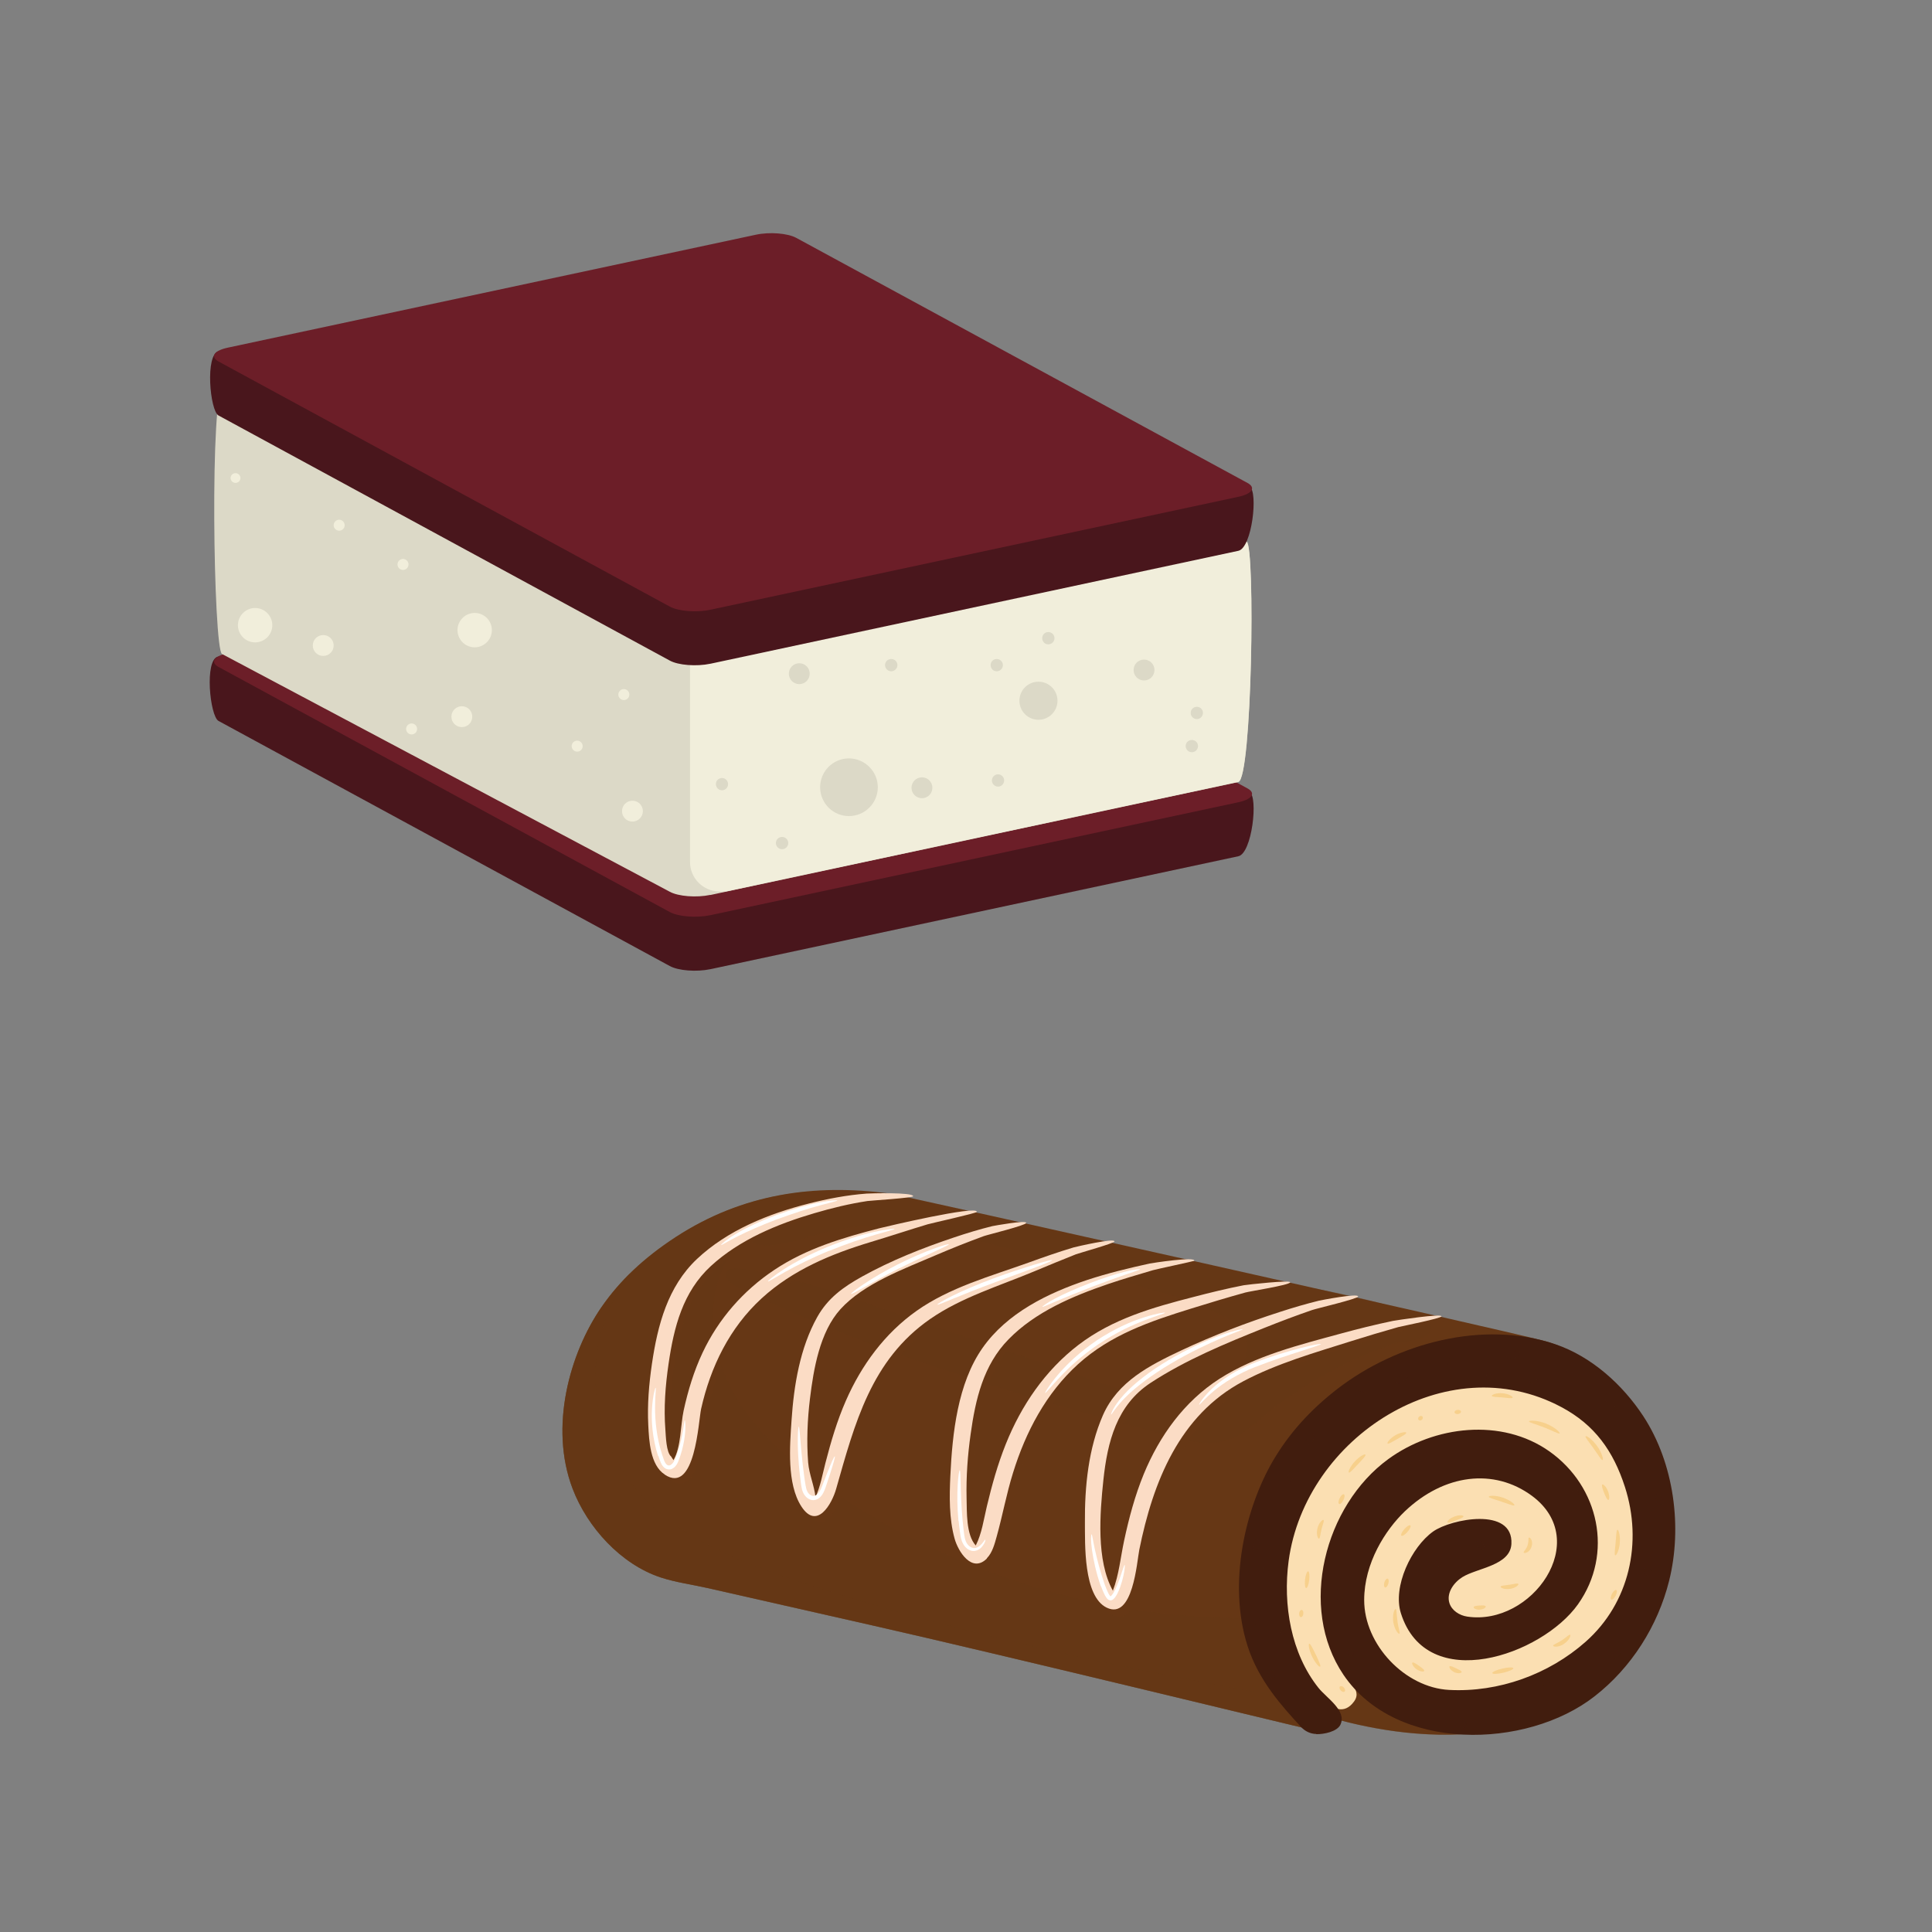 <?xml version="1.0" encoding="UTF-8"?>
<svg xmlns="http://www.w3.org/2000/svg" viewBox="0 0 200 200">
  <rect x="0" y="0" width="200" height="200" fill="#808080" stroke="none"/>
  <defs>
    <style>
      .cls-1, .cls-2 {
        mix-blend-mode: multiply;
      }

      .cls-1, .cls-2, .cls-3 {
        opacity: .4;
      }

      .cls-4 {
        isolation: isolate;
      }

      .cls-5, .cls-2, .cls-3 {
        fill: #663715;
      }

      .cls-5, .cls-2, .cls-3, .cls-6, .cls-7, .cls-8, .cls-9, .cls-10, .cls-11, .cls-12, .cls-13, .cls-14 {
        stroke-width: 0px;
      }

      .cls-3 {
        mix-blend-mode: screen;
      }

      .cls-6 {
        fill: #49161c;
      }

      .cls-7 {
        fill: #6c1e28;
      }

      .cls-8 {
        fill: #dcd9c7;
      }

      .cls-9 {
        fill: #fbdfb2;
      }

      .cls-10 {
        fill: #fff;
      }

      .cls-11 {
        fill: #fbdcc5;
      }

      .cls-12 {
        fill: #411d0e;
      }

      .cls-13 {
        fill: #f1b953;
      }

      .cls-14 {
        fill: #f1eedb;
      }
    </style>
  </defs>
  <g class="cls-4">
    <g id="altro">
      <g>
        <path class="cls-6" d="M73.53,100.33c-1.43.3-3.31.16-4.2-.33l-46.71-25.37c-.89-.49-1.48-6.35-.05-6.66l55.67-6.46c1.43-.31,3.31-.16,4.2.33l46.92,20.16c.9.49.26,6.34-1.17,6.64l-54.65,11.69Z"/>
        <path class="cls-7" d="M73.53,94.74c-1.43.3-3.31.16-4.2-.33l-46.71-25.37c-.89-.49-.46-1.13.96-1.43l54.66-11.69c1.43-.3,3.31-.15,4.2.33l46.71,25.37c.89.49.46,1.13-.96,1.43l-54.65,11.69Z"/>
        <path class="cls-8" d="M73.53,92.64c-1.43.3-3.31.16-4.2-.33l-46.35-24.61c-.89-.49-1.29-27.43.14-27.73l55.12,13.85c1.43-.3,3.31-.16,4.2.33l46.62,1.94c.9.49.56,24.57-.87,24.87l-54.65,11.69Z"/>
        <path class="cls-14" d="M82.43,54.14c-.89-.49-2.77-.63-4.2-.33l-6.8-1.76v37.18c0,1.68,1.36,3.05,3.05,3.05h.69l53.01-11.34c1.43-.3,1.77-24.38.87-24.87l-46.62-1.94Z"/>
        <path class="cls-6" d="M73.53,68.71c-1.43.3-3.31.16-4.2-.33l-46.71-25.37c-.89-.49-1.41-6.35.02-6.65l55.6-6.47c1.43-.31,3.31-.16,4.2.33l46.92,20.16c.9.49.26,6.34-1.17,6.64l-54.65,11.69Z"/>
        <path class="cls-7" d="M73.53,63.12c-1.43.31-3.31.16-4.2-.33l-46.71-25.37c-.89-.49-.46-1.13.96-1.43l54.66-11.69c1.43-.31,3.31-.16,4.2.33l46.71,25.37c.89.49.46,1.13-.96,1.43l-54.65,11.69Z"/>
        <path class="cls-8" d="M90.87,81.49c0,1.65-1.34,2.99-2.99,2.99s-2.98-1.34-2.98-2.99,1.34-2.98,2.98-2.98,2.99,1.34,2.99,2.98Z"/>
        <path class="cls-8" d="M109.47,72.54c0,1.09-.88,1.97-1.97,1.97s-1.97-.88-1.97-1.97.88-1.97,1.97-1.97,1.97.88,1.97,1.97Z"/>
        <path class="cls-8" d="M96.52,81.55c0,.6-.48,1.08-1.08,1.08s-1.08-.48-1.08-1.08.48-1.08,1.08-1.08,1.08.48,1.08,1.08Z"/>
        <path class="cls-8" d="M83.82,69.74c0,.6-.48,1.08-1.08,1.08s-1.08-.48-1.08-1.08.48-1.08,1.08-1.08,1.08.48,1.08,1.08Z"/>
        <path class="cls-8" d="M119.51,69.36c0,.6-.48,1.08-1.08,1.08s-1.08-.48-1.08-1.08.48-1.08,1.08-1.08,1.08.48,1.08,1.08Z"/>
        <path class="cls-14" d="M50.92,65.23c0,.98-.8,1.78-1.78,1.78s-1.78-.8-1.78-1.78.8-1.78,1.78-1.78,1.78.8,1.78,1.78Z"/>
        <path class="cls-14" d="M28.19,64.72c0,.98-.8,1.78-1.78,1.78s-1.78-.8-1.78-1.78.8-1.78,1.78-1.78,1.78.8,1.78,1.78Z"/>
        <path class="cls-14" d="M60.32,77.24c0,.32-.26.57-.57.57s-.57-.25-.57-.57.26-.57.57-.57.57.26.57.57Z"/>
        <path class="cls-14" d="M43.18,75.46c0,.32-.26.57-.57.57s-.57-.26-.57-.57.26-.57.57-.57.57.26.57.57Z"/>
        <path class="cls-14" d="M42.29,58.43c0,.32-.26.57-.57.57s-.57-.25-.57-.57.26-.57.57-.57.57.26.57.57Z"/>
        <path class="cls-14" d="M34.54,66.82c0,.6-.48,1.08-1.08,1.08s-1.08-.48-1.08-1.08.48-1.08,1.08-1.08,1.08.48,1.08,1.08Z"/>
        <path class="cls-14" d="M24.89,49.48c0,.28-.23.51-.51.51s-.51-.23-.51-.51.23-.5.51-.5.51.23.51.5Z"/>
        <path class="cls-14" d="M65.15,71.9c0,.32-.26.57-.57.57s-.57-.26-.57-.57.26-.57.57-.57.57.26.57.57Z"/>
        <path class="cls-14" d="M35.68,54.37c0,.32-.26.57-.57.57s-.57-.26-.57-.57.26-.57.57-.57.57.26.57.57Z"/>
        <path class="cls-14" d="M66.55,83.97c0,.59-.48,1.08-1.08,1.08s-1.08-.48-1.08-1.08.48-1.08,1.08-1.08,1.08.48,1.08,1.08Z"/>
        <path class="cls-14" d="M48.89,74.19c0,.6-.48,1.08-1.08,1.08s-1.08-.48-1.08-1.08.48-1.08,1.08-1.08,1.08.48,1.08,1.08Z"/>
        <path class="cls-8" d="M103.82,68.85c0,.35-.28.64-.64.64s-.63-.28-.63-.64.28-.63.63-.63.64.28.64.63Z"/>
        <path class="cls-8" d="M109.16,66.06c0,.35-.28.64-.64.64s-.63-.28-.63-.64.28-.63.63-.63.64.28.64.63Z"/>
        <path class="cls-8" d="M103.95,80.79c0,.35-.28.64-.63.64s-.64-.28-.64-.64.29-.63.64-.63.63.28.63.63Z"/>
        <path class="cls-8" d="M124.53,73.8c0,.35-.28.64-.63.64s-.64-.28-.64-.64.28-.63.64-.63.63.28.63.63Z"/>
        <path class="cls-8" d="M124.02,77.23c0,.35-.29.64-.64.64s-.64-.28-.64-.64.29-.63.64-.63.64.28.64.63Z"/>
        <path class="cls-8" d="M92.9,68.85c0,.35-.29.64-.64.64s-.64-.28-.64-.64.28-.63.64-.63.64.28.64.63Z"/>
        <path class="cls-8" d="M81.6,87.27c0,.35-.28.64-.64.64s-.64-.29-.64-.64.29-.63.64-.63.64.28.64.63Z"/>
        <path class="cls-8" d="M75.37,81.17c0,.35-.28.64-.63.64s-.63-.28-.63-.64.28-.63.63-.63.63.28.63.63Z"/>
      </g>
      <g>
        <path class="cls-5" d="M59.28,154.11c1.53,4.01,5,7.82,9.11,9.18,1.54.51,3.24.74,4.82,1.09,5.69,1.29,11.38,2.58,17.07,3.87,13.29,3.01,43.26,10.31,45.49,10.81.32.07-1.25-2.19-1.02-2.25,0,0,16.41,6.65,28.25-.68,8.64-5.35,8.91-23.26,7.09-27.43-2.55-5.84-6.54-8.9-10.15-9.87-4.7-1.25-67.01-15.17-67.91-15.29h-.02c-7.64-.99-15.09-.03-22.08,4.53-3.27,2.13-5.79,4.51-7.69,7.28-3.24,4.71-5.41,12.34-2.96,18.76Z"/>
        <path class="cls-3" d="M90.25,135.1l25.53,8.66c3.33,1.27,7.33,2.18,10.56.13.98-.62,1.84-1.48,2.32-2.53.48-1.06.55-2.32.05-3.37-.65-1.36-2.13-1.72-3.36-2.35-1.62-.83-3.44-1.36-5.18-1.86-5.39-1.52-10.64-3.34-16.08-4.62-4.5-1.06-9.06-2.33-13.73-2.27-2.14.03-4.24.4-6.27,1.08-1,.33-5.76,1.74-6.52.34-.18-.33-.09-.74.11-1.05.21-.31.52-.53.83-.73,2.37-1.56,7.71-2.78,10.6-2.94,2.86-.16,6,.62,8.69,1.54,2.38.82,4.95,1.13,7.43,1.62,5.26,1.04,10.51,2.16,15.74,3.35,4.87,1.11,9.69,2.33,14.59,3.19,1.62.28,13.03,2.44,12.64,4.22-.3,1.37-2.78,1.25-3.78,1.57-4.19,1.35-8.1,3.51-11.7,6.01-1.64,1.14-3.26,2.94-5.05,3.78-1.82.86-3.89.49-5.74,0-14.73-3.86-29.64-8.23-43.48-14.59-1.18-.54-3.8-1.53-3.2-2.68.6-1.15,10.18,1.64,15.02,3.49Z"/>
        <path class="cls-2" d="M69.93,128.08c4.43-2.88,9.04-4.33,13.76-4.74-.3.13-.6.26-.9.4-3.54,1.68-6.74,4.41-8.16,8.06-1.64,4.21-.67,9.12,1.67,12.99,2.34,3.87,5.91,6.84,9.64,9.4,16.36,11.24,37.22,15.72,56.75,12.17.62,3.31,7.03,9.22,8.4,13.19-8.65.39-16.34-2.73-16.34-2.73-.23.07,1.34,2.33,1.02,2.25-2.23-.5-32.2-7.8-45.49-10.81-5.69-1.29-11.38-2.58-17.07-3.87-1.58-.36-3.28-.59-4.82-1.09-4.11-1.36-7.58-5.17-9.11-9.18-2.45-6.42-.28-14.05,2.96-18.76,1.9-2.76,4.42-5.14,7.69-7.28Z"/>
        <path class="cls-2" d="M62.24,135.35c.87-1.26,1.87-2.45,3.01-3.56-1.64,2.21-2.8,4.77-3.31,7.49-.9,4.88.32,10.12,3.29,14.09,4.04,5.4,10.7,8.08,17.11,10.21,14.79,4.92,30.05,8.29,45.37,11.14,3.75.7,7.57,1.39,10.9,3.24.1.05.19.11.29.17-2.56-.67-4.15-1.31-4.16-1.31-.23.07,1.34,2.33,1.02,2.25-2.23-.5-32.2-7.8-45.49-10.81-5.69-1.29-11.38-2.58-17.07-3.87-1.58-.36-3.28-.59-4.82-1.09-4.11-1.36-7.58-5.17-9.11-9.18-2.45-6.42-.28-14.05,2.96-18.76Z"/>
        <g class="cls-1">
          <path class="cls-5" d="M67.69,148.07c.07,1.6.19,4.18,1.7,5.17,3.17,2.15,3.49-5.65,3.77-6.91.98-4.42,2.95-8.52,6.28-11.61,3.21-2.98,7.19-4.66,11.3-5.92,1.97-.6,3.92-1.26,5.88-1.86.35-.11,4.04-.94,4.91-1.23l-.84-.19c-2.45.23-8.51,1.69-9.07,1.83-3.82,1-7.53,2.12-10.86,4.36-3.22,2.17-5.8,5.16-7.45,8.72-.9,1.94-1.51,3.99-1.96,6.08-.33,1.54-.26,3.84-1.06,5.21,0,0-.25-.38-.23-.37-.53-.43-.56-2.18-.61-2.82-.18-2.31,0-4.65.33-6.94.55-3.85,1.47-7.55,4.39-10.27,2.97-2.77,6.89-4.41,10.71-5.56,1.8-.54,3.64-1,5.5-1.28.26-.04,3.06-.22,4.22-.38-.91-.17-1.82-.32-2.72-.43h-.02c-.79,0-1.45.03-1.57.03-2.02.15-4.02.54-5.98,1.05-4.16,1.07-8.42,2.8-11.58,5.83-3.03,2.9-4.07,6.94-4.66,11-.31,2.14-.49,4.31-.39,6.47Z"/>
          <path class="cls-5" d="M99.38,159.96c.36,1.33,1.78,3.67,3.35,2.08.59-.61.81-1.51,1.03-2.31.61-2.22,1.02-4.49,1.69-6.69,1.31-4.29,3.41-8.36,6.73-11.41,3.37-3.1,7.46-4.5,11.72-5.85,1.86-.59,3.72-1.16,5.6-1.69.49-.14,4.34-.75,4.63-1.05l-.45-.1c-1.15,0-4.05.33-4.35.39-1.74.35-3.46.78-5.18,1.22-4.25,1.11-8.4,2.3-11.94,5.06-3.44,2.68-5.9,6.35-7.5,10.41-.84,2.12-1.44,4.32-1.96,6.54-.32,1.36-.52,2.86-1.15,4.12-1.01-1.13-.91-3.58-.95-4.99-.05-2.24.11-4.5.42-6.72.5-3.65,1.31-7.25,3.93-9.96,2.77-2.87,6.6-4.52,10.28-5.8,1.54-.53,3.1-.99,4.66-1.46.26-.08,3.55-.8,4.18-.96l-.83-.18c-1.31.05-3.53.4-3.69.44-2.18.49-4.35,1.01-6.46,1.73-4.08,1.38-8.31,3.48-10.84,7.15-2.58,3.74-3.13,8.98-3.33,13.42-.1,2.18-.14,4.5.44,6.62Z"/>
          <path class="cls-5" d="M83.54,156.59c1.6,2.51,3.15-.25,3.6-1.85,1.92-6.85,3.62-13.53,9.73-17.83,3.24-2.28,7.2-3.49,10.81-5.02,1.43-.6,2.86-1.21,4.3-1.78.27-.1,2.9-.86,3.73-1.2l-.77-.17c-1.19.17-3.04.61-3.2.66-1.58.47-3.14,1.03-4.69,1.6-3.93,1.43-8.15,2.61-11.59,5.08-3.28,2.36-5.7,5.7-7.3,9.42-.92,2.12-1.56,4.35-2.13,6.59-.3,1.18-.52,2.46-1.02,3.55-.11-1.17-.66-2.4-.76-3.65-.17-2.24-.08-4.5.19-6.72.37-3.09,1.01-6.98,3.15-9.38,2.43-2.72,6.65-4.27,9.89-5.69,1.63-.72,3.29-1.38,4.96-2.01.41-.15,3.67-.96,4.28-1.3l-.71-.16c-1,.09-2.58.38-2.7.41-1.34.33-2.65.75-3.96,1.19-3.26,1.11-6.51,2.41-9.52,4.12-1.96,1.11-3.54,2.27-4.64,4.26-1.79,3.25-2.42,7.19-2.67,10.86-.18,2.69-.5,6.66,1.02,9.04Z"/>
          <path class="cls-5" d="M112.89,158.27c.02,2.16-.18,7.74,2.25,8.93,2.73,1.34,3.13-4.83,3.38-6.08,1.42-7.08,4.13-14.13,10.77-17.7,3.47-1.87,7.43-3.02,11.16-4.22,1.62-.52,3.25-1.02,4.89-1.48.3-.09,4.43-.91,4.47-1.13,0,0,0-.02,0-.02-.02-.03-.11-.05-.24-.05-.97-.05-4.48.49-4.78.56-1.82.38-3.63.84-5.42,1.34-4.22,1.17-8.83,2.33-12.54,4.75-3.64,2.38-6.2,5.99-7.83,10.01-.91,2.25-1.53,4.61-2.03,6.98-.37,1.73-.53,3.61-1.17,5.26-1.73-3.17-1.34-8.13-.98-11.6.43-4.04,1.38-7.89,4.88-10.22,3.64-2.42,7.77-4.16,11.79-5.79,1.62-.66,3.26-1.29,4.92-1.87.41-.14,3.97-1,4.67-1.34l-.75-.17c-1.18.11-3.14.5-3.21.52-1.34.34-2.67.74-3.99,1.16-3.49,1.14-6.94,2.48-10.26,4.07-3.28,1.58-6.55,3.26-8.09,6.79-1.52,3.49-1.91,7.52-1.87,11.3Z"/>
        </g>
        <path class="cls-9" d="M131.95,163.22c-.07,3.12,1.07,6.27,2.49,9.09.76,1.51,3.72,6.59,5.73,3.83.97-1.33-1.06-2.24-1.16-3.48,1.87.89,3.52,2.24,5.39,3.14,1.52.74,2.88.63,4.54.5,3.07-.25,6.11-.95,8.98-2.07,5.24-2.05,10.46-5.83,12.03-11.51.29-1.04.44-2.12.47-3.19.23-10.9-6.54-17.97-17.44-18.2s-20.8,10.98-21.03,21.89Z"/>
        <g>
          <path class="cls-11" d="M68.81,152.65c3.17,2.11,3.49-5.57,3.77-6.81.98-4.36,2.95-8.4,6.27-11.44,3.21-2.94,7.19-4.59,11.3-5.83,1.97-.59,3.91-1.24,5.88-1.83.39-.12,5.08-1.15,5.09-1.29.05-.7-9.39,1.52-10.09,1.7-3.82.99-7.54,2.09-10.86,4.3-3.22,2.14-5.8,5.09-7.44,8.58-.9,1.91-1.51,3.93-1.96,5.99-.33,1.52-.26,3.78-1.05,5.13,0,0-.25-.37-.23-.36-.53-.42-.56-2.15-.61-2.78-.18-2.27,0-4.59.33-6.83.55-3.79,1.47-7.44,4.38-10.12,2.97-2.73,6.89-4.35,10.71-5.47,1.8-.53,3.64-.98,5.5-1.26.32-.05,4.72-.32,4.73-.5,0-.42-4.49-.3-4.82-.27-2.01.15-4.02.53-5.98,1.03-4.16,1.05-8.41,2.76-11.58,5.74-3.03,2.86-4.07,6.84-4.66,10.84-.31,2.1-.49,4.25-.38,6.37.08,1.58.19,4.12,1.7,5.1Z"/>
          <path class="cls-11" d="M102.15,161.32c.59-.6.81-1.49,1.03-2.27.61-2.19,1.01-4.42,1.69-6.59,1.31-4.23,3.41-8.23,6.73-11.24,3.37-3.05,7.46-4.44,11.72-5.76,1.86-.58,3.72-1.14,5.6-1.66.51-.14,4.53-.76,4.64-1.05.11-.27-4.43.23-4.82.3-1.74.34-3.46.76-5.18,1.21-4.25,1.09-8.4,2.27-11.94,4.98-3.44,2.64-5.9,6.26-7.5,10.25-.84,2.09-1.44,4.26-1.96,6.44-.32,1.34-.52,2.82-1.15,4.06-1.02-1.12-.91-3.53-.95-4.91-.05-2.21.11-4.43.42-6.62.5-3.6,1.31-7.15,3.93-9.82,2.77-2.83,6.59-4.45,10.28-5.71,1.54-.53,3.1-.97,4.66-1.44.29-.09,4.28-.94,4.28-.97.16-.47-4.39.23-4.62.28-2.18.48-4.34,1-6.46,1.7-4.08,1.36-8.3,3.42-10.84,7.04-2.58,3.68-3.12,8.85-3.33,13.22-.1,2.15-.14,4.43.44,6.52.36,1.31,1.79,3.62,3.35,2.05Z"/>
          <path class="cls-11" d="M84.42,155c-.11-1.16-.66-2.37-.76-3.6-.17-2.2-.08-4.43.19-6.63.37-3.04,1.01-6.88,3.15-9.24,2.43-2.68,6.65-4.2,9.89-5.6,1.63-.7,3.29-1.36,4.96-1.97.45-.16,4.32-1.1,4.38-1.36.08-.33-3.33.29-3.51.33-1.34.33-2.65.73-3.96,1.17-3.26,1.09-6.51,2.38-9.52,4.05-1.96,1.09-3.54,2.23-4.64,4.19-1.79,3.2-2.42,7.08-2.66,10.7-.18,2.65-.5,6.57,1.02,8.91,1.6,2.47,3.15-.24,3.6-1.83,1.92-6.74,3.61-13.33,9.72-17.57,3.24-2.25,7.2-3.44,10.81-4.95,1.43-.6,2.86-1.19,4.3-1.76.32-.12,3.95-1.14,3.98-1.32.08-.4-3.97.54-4.22.61-1.58.47-3.14,1.02-4.69,1.58-3.93,1.41-8.15,2.56-11.59,5-3.28,2.32-5.7,5.62-7.3,9.28-.92,2.09-1.56,4.28-2.13,6.49-.3,1.16-.52,2.42-1.02,3.5Z"/>
          <path class="cls-11" d="M115.2,164.66c-1.73-3.12-1.34-8.01-.98-11.43.42-3.98,1.38-7.77,4.88-10.07,3.63-2.38,7.77-4.09,11.79-5.7,1.63-.65,3.26-1.27,4.92-1.84.45-.16,4.72-1.16,4.78-1.4.09-.39-3.97.4-4.07.43-1.34.33-2.67.72-3.99,1.15-3.49,1.12-6.94,2.44-10.26,4-3.28,1.55-6.55,3.21-8.09,6.69-1.51,3.44-1.9,7.41-1.87,11.13.02,2.13-.18,7.62,2.25,8.8,2.73,1.33,3.13-4.76,3.38-5.99,1.41-6.98,4.13-13.93,10.76-17.44,3.47-1.84,7.43-2.97,11.16-4.15,1.62-.51,3.25-1,4.89-1.46.3-.08,4.43-.9,4.47-1.11.07-.32-4.67.4-5.03.47-1.82.38-3.63.83-5.42,1.32-4.22,1.15-8.83,2.29-12.54,4.68-3.64,2.34-6.2,5.9-7.83,9.86-.91,2.22-1.53,4.54-2.03,6.88-.37,1.71-.53,3.55-1.17,5.19Z"/>
        </g>
        <path class="cls-12" d="M136.27,179.52c.75.02,2.16-.25,2.5-1,.65-1.45-1.44-2.74-2.28-3.79-2.85-3.57-3.7-8.62-3.09-13.15,1.72-12.76,16.33-22.27,28.23-15.92,3.46,1.84,5.38,4.55,6.58,8.26,1.85,5.74.48,12.01-4.06,16.03-3.83,3.39-9.02,5.26-14.14,4.99-4.57-.24-8.8-4.69-8.79-9.31,0-3.81,2.18-7.24,4.21-9.18,4.07-3.87,9.23-4.5,13.16-1.6,6.29,4.66-.04,13.5-6.7,12.5-.81-.12-1.61-.63-1.85-1.41-.32-1.03.44-2.11,1.35-2.68,1.53-.95,4.95-1.19,5.07-3.43.21-3.88-6.27-2.59-8.1-1.29-2.25,1.6-4.21,5.7-3.34,8.46,2.68,8.5,14.59,4.34,18.33-.92,3.72-5.25,2.18-12.2-2.95-15.83-4.95-3.5-11.94-2.67-16.69.8-6.57,4.79-9.36,15.34-4.63,22.33,5.43,8.02,18.92,7.73,25.98,2.23,3.82-2.97,6.56-7.29,7.73-11.98,1.37-5.51.53-12.12-2.67-17.02-2.12-3.24-5.35-6.18-9.1-7.45-7.5-2.54-16.42-.12-22.55,4.6-2.84,2.19-5.03,4.63-6.69,7.46-2.82,4.82-4.73,12.62-2.63,19.18,1.16,3.61,3.57,6.23,5.5,8.34.45.5,1.03.75,1.6.76Z"/>
        <g class="cls-1">
          <path class="cls-12" d="M145.22,143.03c.18-.1.58-.32.45-.56-.13-.24-.59-.11-.77,0-.16.09-.49.37-.43.59.1.33.56.08.74-.02Z"/>
          <path class="cls-12" d="M139.81,147.27c.27-.6-.33-.86-.6-.27-.27.6.33.86.6.27Z"/>
          <path class="cls-12" d="M134.02,152.79c.12-.17.6-.65.37-.85-.25-.22-.79.31-.91.49-.11.16-.42.86-.12,1.02.27.14.55-.48.66-.65Z"/>
          <path class="cls-12" d="M131.35,162.58c.06-.37-.58-.48-.65-.11-.06.37.58.49.65.11Z"/>
          <path class="cls-12" d="M133.21,158.59c.06-.15.42-.9.08-.97-.27-.06-.55.46-.64.63-.09.18-.36.9-.09,1.08.3.2.58-.56.65-.73Z"/>
          <path class="cls-12" d="M130.41,160.03c.06-.19,0-.7-.3-.7-.27,0-.29.38-.36.59-.07.22-.23.41.06.51.25.09.52-.19.59-.39Z"/>
          <path class="cls-12" d="M130.43,167.73c-.2-.43-.79-.15-.59.28.2.43.79.15.59-.28Z"/>
          <path class="cls-12" d="M134.98,175.71c.1.16.47.65.72.53.28-.13-.01-.6-.11-.77-.08-.14-.45-.82-.71-.7-.3.14,0,.77.09.93Z"/>
          <path class="cls-12" d="M131.93,173.22c-.24-.57-.84-.31-.6.26.24.57.84.31.6-.26Z"/>
          <path class="cls-12" d="M167.6,171.44c.47-.62-.2-.93-.57-.32-.35.57.2.8.57.32Z"/>
          <path class="cls-12" d="M160.1,174.51c.42-.15.22-.77-.22-.62-.41.14-.23.77.22.62Z"/>
          <path class="cls-12" d="M151.31,178.84c.61.06.67-.59.06-.65-.61-.06-.67.59-.06.65Z"/>
          <path class="cls-12" d="M142.97,172.71c-.25-.42-.81-.09-.56.33.25.42.81.09.56-.33Z"/>
          <path class="cls-12" d="M138.33,165.22c.01.17.14.76.41.76.33,0,.26-.61.24-.81-.02-.21-.05-.82-.37-.76-.27.05-.29.65-.28.82Z"/>
          <path class="cls-12" d="M146.77,151.25c.19-.07,1.56-.41,1.44-.72-.15-.39-1.56.06-1.77.14-.19.07-1.37.57-1.25.92.11.31,1.4-.28,1.57-.34Z"/>
          <path class="cls-12" d="M158.55,150.96c-.32-.17-.62.41-.3.58.32.17.63-.41.3-.58Z"/>
          <path class="cls-12" d="M152.33,151.83c.58-.17.53-.81-.12-.64-.14.04-.48.12-.53.27-.12.35.43.44.66.37Z"/>
          <path class="cls-12" d="M163.22,159.58c.17-.35-.39-.72-.59-.27-.2.43.43.64.59.27Z"/>
          <path class="cls-12" d="M161.18,165.17c.01-.52-.65-.49-.65-.01,0,.46.64.54.65.01Z"/>
          <path class="cls-12" d="M155.01,169.05c.24,0,.49.25.62-.04.15-.31-.37-.61-.6-.62-.24,0-.76.25-.64.58.1.29.39.05.62.07Z"/>
          <path class="cls-12" d="M148.27,168.27c.22-.04.63-.3.52-.58-.09-.22-.45-.1-.63-.06-.16.03-.52.05-.58.23-.1.33.5.45.69.41Z"/>
          <path class="cls-12" d="M153.04,160.16c.18.1.38.33.57.15.19-.19-.04-.56-.19-.67-.2-.15-.63-.21-.77.06-.16.3.16.33.39.46Z"/>
          <path class="cls-12" d="M149.1,162.1c.37-.46-.15-.86-.51-.41-.36.45.15.86.51.41Z"/>
          <path class="cls-12" d="M143.32,157.75c.19-.11.42-.43.29-.65-.18-.29-.38-.05-.61.08-.13.07-.43.15-.45.31-.06.38.6.36.78.26Z"/>
          <path class="cls-12" d="M139.8,160.33c.12-.23-.46-.53-.58-.3-.12.23.46.52.58.3Z"/>
          <path class="cls-12" d="M139.56,171.27c.32.4.78-.06.51-.41-.27-.34-.83,0-.51.41Z"/>
          <path class="cls-12" d="M146.37,176.55c.47.32.84-.22.37-.54-.47-.32-.84.22-.37.54Z"/>
          <path class="cls-12" d="M156.91,178.08c.41.12.6-.51.18-.63-.41-.12-.61.5-.18.63Z"/>
          <path class="cls-12" d="M170.3,162.88c.35.64.88.21.56-.33-.31-.53-.96-.31-.56.33Z"/>
          <path class="cls-12" d="M171.46,155.38c.1.18.46.51.67.3.16-.16,0-.46-.1-.62-.07-.12-.24-.44-.42-.43-.35.02-.26.56-.16.75Z"/>
          <path class="cls-12" d="M168.3,151.54c.47.3.82-.26.34-.56-.48-.3-.81.27-.34.56Z"/>
          <path class="cls-12" d="M166.33,145.33c.09.2.59.9.91.72.27-.16-.24-.82-.32-.99-.08-.18-.27-.99-.56-.88-.35.13-.13.95-.04,1.16Z"/>
          <path class="cls-12" d="M162.74,142.22c.23-.22-.23-.69-.45-.47-.23.22.23.69.45.47Z"/>
          <path class="cls-12" d="M156.77,140.6c.22-.08.66-.41.53-.7-.12-.28-.55.01-.75.08-.18.06-.66.11-.66.36,0,.36.7.32.88.25Z"/>
          <path class="cls-12" d="M158.67,143.27c.6.23.74-.51.14-.63-.53-.11-.61.46-.14.63Z"/>
          <path class="cls-12" d="M149.93,141.33c.08.16.36.56.6.44.24-.12.06-.58-.02-.74-.36-.69-.96-.42-.58.3Z"/>
          <path class="cls-12" d="M141.05,144.05c.2.05.59.28.71.03.14-.3-.33-.61-.55-.67-.22-.05-.71-.01-.79.27-.09.33.41.31.63.36Z"/>
          <path class="cls-12" d="M135.95,149.18c.11-.2.12-.88-.26-.82-.18.03-.26.41-.34.55-.11.19-.36.36-.15.56.23.22.65-.1.75-.29Z"/>
          <path class="cls-12" d="M133.1,168.96c0-.16-.77-.35-.6.13.11.32.63-.02.6-.13Z"/>
          <path class="cls-12" d="M142.78,154.28c.42-.15.57-.73,0-.67-.14.02-.57.13-.63.3-.13.36.4.45.63.36Z"/>
          <path class="cls-12" d="M154.07,142.86c.5.36.95-.13.38-.53-.56-.4-.9.17-.38.53Z"/>
          <path class="cls-12" d="M162.8,154.6c.29.45.82.06.55-.36-.27-.42-.84-.09-.55.36Z"/>
          <path class="cls-12" d="M146,166c.12-.19.2-.66-.08-.76-.22-.08-.37.26-.47.41-.08.13-.3.41-.21.57.17.3.66-.06.76-.22Z"/>
          <path class="cls-12" d="M151.17,171.01c.18-.04.6-.06.63-.3.03-.29-.49-.37-.67-.35-.25.02-.62.19-.64.48-.03.4.43.23.68.17Z"/>
        </g>
        <g class="cls-1">
          <path class="cls-13" d="M164.97,149.95c.48.66.81,1.24.93,1.19.11-.04-.06-.74-.57-1.45-.51-.71-1.11-1.1-1.19-1.01-.08.09.36.6.83,1.26Z"/>
          <path class="cls-13" d="M167.68,159.72c.07-.77-.13-1.38-.24-1.36-.12.02-.13.61-.19,1.32-.06.71-.16,1.29-.04,1.33.11.04.41-.52.48-1.3Z"/>
          <path class="cls-13" d="M167.25,165.19c.14-.27.17-.54.07-.59-.11-.06-.31.12-.45.39s-.17.54-.07.59c.11.06.31-.12.45-.39Z"/>
          <path class="cls-13" d="M161.9,170.17c.27-.18.47-.4.57-.59.1-.19.12-.32.07-.35-.11-.06-.41.29-.87.58-.46.3-.9.43-.89.56,0,.06.14.1.35.09.21-.01.5-.1.77-.28Z"/>
          <path class="cls-13" d="M155.62,173.16c.6-.14,1.07-.35,1.04-.47-.03-.12-.54-.1-1.14.04-.6.14-1.07.35-1.04.47.03.12.54.1,1.14-.04Z"/>
          <path class="cls-13" d="M146.64,172.8c.37.26.76.28.79.17.04-.12-.23-.31-.54-.53-.32-.22-.59-.4-.68-.33-.09.07.06.43.43.69Z"/>
          <path class="cls-13" d="M150.54,173.1c.4.19.77.1.77-.02,0-.12-.27-.23-.58-.38-.31-.14-.57-.28-.67-.2-.09.08.08.41.48.6Z"/>
          <path class="cls-13" d="M144.67,167.84c-.11-.69-.07-1.26-.19-1.29-.06-.01-.14.13-.21.37-.06.24-.09.6-.04.98.06.38.19.72.32.93.13.22.26.32.31.3.11-.06-.1-.6-.2-1.29Z"/>
          <path class="cls-13" d="M145.7,158.58c.26-.29.39-.59.3-.67-.09-.08-.37.09-.63.39s-.39.59-.3.67c.09.08.37-.09.63-.39Z"/>
          <path class="cls-13" d="M155.43,155.45c.71.23,1.28.48,1.34.37.06-.1-.44-.53-1.21-.79-.77-.26-1.43-.21-1.44-.09-.01.12.59.27,1.3.5Z"/>
          <path class="cls-13" d="M158.54,160.13c.1-.28.07-.57-.02-.75-.09-.18-.2-.24-.25-.21-.05.03-.05.14-.05.29,0,.15-.03.33-.09.53-.07.2-.17.36-.26.47-.09.12-.16.2-.14.26.02.05.15.07.33-.01.18-.08.38-.29.48-.57Z"/>
          <path class="cls-13" d="M153.19,166.63c.39-.02.65-.23.61-.34-.05-.11-.32-.11-.63-.09-.31.02-.58.05-.62.17-.03.11.25.29.64.27Z"/>
          <path class="cls-13" d="M156.32,164.48c.28-.04.52-.15.67-.25.15-.11.22-.21.19-.26-.06-.11-.45.02-.93.08-.47.08-.88.08-.91.2-.01.06.08.14.26.19.18.06.44.08.71.04Z"/>
          <path class="cls-13" d="M150.71,157.39c.43-.16.8-.3.79-.42-.01-.12-.45-.17-.94.02-.49.18-.79.51-.72.6.07.1.44-.03.87-.2Z"/>
          <path class="cls-13" d="M143.72,163.94c.07-.25.04-.48-.07-.52-.12-.03-.27.14-.34.39s-.04.48.07.52c.12.03.27-.14.34-.39Z"/>
          <path class="cls-13" d="M166.05,154.53c.17.42.33.76.45.74.12-.02.14-.44-.04-.9-.18-.47-.49-.75-.59-.69-.1.07.02.43.18.85Z"/>
          <path class="cls-13" d="M159.86,147.77c.86.33,1.51.71,1.59.61.07-.09-.51-.66-1.43-1.02-.92-.36-1.73-.33-1.74-.22-.01.12.73.29,1.58.63Z"/>
          <path class="cls-13" d="M155.5,144.66c.57.05,1.04.14,1.09.03.05-.11-.4-.41-1.05-.46-.65-.06-1.14.16-1.11.27.03.12.51.11,1.08.16Z"/>
          <path class="cls-13" d="M150.93,146.38c.18-.02.32-.13.31-.25s-.17-.2-.36-.18c-.18.02-.32.13-.31.25s.17.2.36.18Z"/>
          <path class="cls-13" d="M144.66,148.96c.51-.3.95-.53.91-.65-.03-.11-.57-.05-1.13.27-.56.33-.88.77-.8.85.08.09.5-.18,1.02-.47Z"/>
          <path class="cls-13" d="M147.18,146.98c.12-.09.15-.24.08-.33-.07-.1-.23-.1-.34-.01-.12.09-.15.24-.08.33.07.1.23.1.34.01Z"/>
          <path class="cls-13" d="M140.57,151.59c.46-.5.85-.91.78-1.01-.07-.1-.61.17-1.1.71-.49.53-.72,1.09-.62,1.15.1.06.48-.36.94-.86Z"/>
          <path class="cls-13" d="M139.07,155.29c.14-.28.16-.54.05-.6-.11-.05-.31.13-.44.4-.14.28-.16.54-.05.6.11.05.31-.13.44-.4Z"/>
          <path class="cls-13" d="M136.8,158.32c.12-.5.31-.89.21-.97-.05-.03-.16.02-.29.18-.13.15-.27.39-.34.69-.07.29-.06.57-.02.77.05.19.12.3.18.29.12-.02.14-.46.26-.95Z"/>
          <path class="cls-13" d="M134.92,167.06c.03-.21-.05-.39-.17-.4-.12-.02-.24.14-.26.35s.05.39.17.4.24-.14.26-.35Z"/>
          <path class="cls-13" d="M135.53,163.56c.06-.48,0-.88-.11-.9-.12-.01-.26.36-.32.84-.06.48,0,.88.11.9.12.01.26-.36.32-.84Z"/>
          <path class="cls-13" d="M136.21,171.29c-.31-.64-.57-1.17-.68-1.14-.11.03-.03.65.29,1.32.32.68.75,1.13.84,1.06.1-.07-.15-.6-.45-1.25Z"/>
          <path class="cls-13" d="M138.8,175c.13.14.31.19.4.1s.05-.26-.09-.41c-.13-.14-.31-.19-.4-.1-.09.08-.05.26.09.41Z"/>
        </g>
        <path class="cls-10" d="M129.98,141.5c1.83-.72,3.54-1.26,4.77-1.66,1.23-.4,2-.64,1.99-.7-.01-.06-.81.08-2.07.4-1.26.33-2.99.82-4.85,1.55-1.87.73-3.41,1.76-4.36,2.67-.96.91-1.37,1.63-1.33,1.65.06.05.54-.6,1.53-1.42.98-.83,2.49-1.78,4.32-2.5Z"/>
        <path class="cls-10" d="M121.22,141.15c1.96-1.16,3.82-2.03,5.2-2.62,1.37-.59,2.25-.87,2.23-.93-.01-.05-.93.13-2.35.65-1.41.52-3.32,1.36-5.3,2.53-1.98,1.17-3.64,2.47-4.66,3.6-.51.56-.86,1.07-1.07,1.44-.11.18-.17.34-.21.44-.04.1-.06.16-.04.17.06.03.48-.8,1.55-1.84,1.05-1.05,2.7-2.28,4.65-3.44Z"/>
        <path class="cls-10" d="M113.77,139.12c.87-.58,1.73-1.07,2.54-1.48.41-.2.79-.39,1.16-.54.37-.17.72-.3,1.04-.43,1.28-.49,2.11-.71,2.09-.78,0-.05-.87.07-2.19.49-.33.11-.69.23-1.07.38-.38.14-.78.33-1.2.52-.83.4-1.72.89-2.61,1.48-.88.6-1.67,1.23-2.36,1.85-.33.32-.66.61-.93.91-.29.29-.54.58-.76.84-.9,1.07-1.33,1.81-1.29,1.84.06.04.58-.64,1.52-1.63.24-.25.49-.52.79-.8.28-.29.61-.57.94-.87.69-.59,1.47-1.2,2.33-1.79Z"/>
        <path class="cls-10" d="M112.93,133.25c1.4-.53,2.67-.99,3.59-1.31.92-.32,1.51-.48,1.49-.54,0-.06-.63,0-1.58.25-.96.24-2.25.66-3.66,1.2-1.4.54-2.65,1.1-3.52,1.56-.88.46-1.37.83-1.34.87.03.05.57-.22,1.47-.59.9-.39,2.15-.89,3.54-1.43Z"/>
        <path class="cls-10" d="M102.98,132.75c1.65-.61,3.14-1.14,4.22-1.55,1.08-.41,1.74-.69,1.72-.75-.02-.06-.71.12-1.82.46-1.1.34-2.62.82-4.28,1.44-1.65.61-3.12,1.25-4.16,1.76-1.04.51-1.65.89-1.62.94.03.06.69-.22,1.75-.66,1.06-.44,2.54-1.03,4.18-1.63Z"/>
        <path class="cls-10" d="M93.12,131.29c2.79-1.42,5.15-2.36,5.1-2.48-.02-.05-.64.11-1.61.47-.97.36-2.29.91-3.69,1.62-1.41.71-2.63,1.45-3.49,2.02-.86.57-1.36.97-1.33,1.02.07.11,2.22-1.25,5.01-2.66Z"/>
        <path class="cls-10" d="M85.86,129.48c1.81-.74,3.5-1.3,4.74-1.66,1.23-.36,2.01-.54,2-.6,0-.05-.81.02-2.08.3-1.27.28-2.99.8-4.83,1.55-.92.37-1.77.78-2.54,1.17-.76.4-1.43.78-1.98,1.14-1.1.7-1.71,1.23-1.67,1.27.04.05.71-.38,1.83-1.01.56-.32,1.24-.67,2-1.04.77-.37,1.61-.76,2.52-1.13Z"/>
        <path class="cls-10" d="M80.51,126.2c1.67-.62,3.21-1.11,4.34-1.41,1.13-.31,1.84-.46,1.83-.52,0-.05-.74-.02-1.9.22-1.16.23-2.73.68-4.42,1.3-1.69.63-3.17,1.33-4.18,1.94-1.02.6-1.56,1.11-1.53,1.15.04.05.64-.36,1.68-.88,1.04-.53,2.52-1.18,4.18-1.81Z"/>
        <path class="cls-10" d="M113.97,164.19c.1.26.2.52.32.77.06.12.12.25.2.37.04.06.08.12.14.18l.05.05s.05.03.08.05c.05.04.11.04.17.06.07,0,.13-.02.2-.04.06-.03.1-.06.13-.09.07-.06.12-.12.17-.18.09-.12.16-.25.23-.37.12-.24.22-.48.3-.7.16-.45.27-.85.34-1.19.15-.68.17-1.09.12-1.1-.05,0-.16.38-.38,1.03-.11.32-.24.71-.42,1.13-.09.21-.19.43-.31.65-.06.11-.13.21-.2.3-.06.09-.18.16-.16.14,0,0,0,0-.02-.02-.03-.03-.06-.07-.09-.12-.06-.09-.12-.21-.17-.32-.11-.23-.2-.48-.3-.73-.49-1.4-.82-2.72-1.03-3.67-.21-.96-.28-1.56-.34-1.56-.06,0-.1.62.04,1.61.14.98.41,2.33.92,3.77Z"/>
        <path class="cls-10" d="M99.24,157.45c.04.36.07.71.12,1.05.04.34.09.68.2,1,.11.32.3.62.55.81.25.2.58.29.85.23.28-.05.48-.2.62-.34.14-.15.23-.29.3-.41.13-.25.15-.4.12-.41-.03-.01-.11.11-.27.32-.08.1-.18.22-.32.33-.13.11-.31.2-.5.22-.19.02-.4-.05-.59-.21-.18-.16-.32-.38-.4-.66-.08-.27-.12-.59-.16-.93-.04-.34-.07-.68-.11-1.04-.27-2.86-.17-5.2-.3-5.21-.11-.01-.41,2.34-.13,5.25Z"/>
        <path class="cls-10" d="M83.03,154.2c.11.46.45.97,1,1.08.27.05.55-.04.75-.19.2-.15.33-.34.43-.52.1-.18.17-.37.24-.55.06-.17.12-.34.17-.51.11-.33.21-.63.3-.91.36-1.12.56-1.82.5-1.84-.06-.02-.36.64-.79,1.73-.11.27-.23.57-.35.89-.06.16-.13.33-.19.5-.06.16-.14.33-.23.48-.09.15-.2.29-.33.39-.13.09-.28.13-.42.1-.15-.03-.3-.13-.41-.26-.11-.13-.19-.31-.24-.51-.05-.2-.08-.41-.12-.63-.03-.21-.06-.43-.09-.63-.06-.42-.11-.82-.15-1.2-.09-.77-.15-1.46-.2-2.04-.1-1.17-.15-1.89-.21-1.89-.06,0-.12.73-.1,1.91.01.59.04,1.29.11,2.07.03.39.08.8.13,1.22.03.21.06.42.08.64.03.22.06.44.12.68Z"/>
        <path class="cls-10" d="M68.15,150.7c.08.24.15.46.25.7.1.23.24.49.53.64.14.07.31.09.46.07.16-.03.29-.11.39-.19.21-.18.33-.39.42-.6.33-.82.51-1.56.62-2.2.21-1.28.12-2.09.07-2.09-.07,0-.1.79-.38,2.03-.14.61-.36,1.35-.68,2.09-.08.17-.19.34-.33.45-.13.11-.27.13-.4.07-.13-.06-.24-.23-.33-.43-.08-.2-.15-.44-.23-.66-.59-1.84-.73-3.59-.73-4.86,0-1.27.13-2.05.06-2.06-.05-.01-.28.76-.37,2.05-.09,1.29.01,3.11.62,5Z"/>
      </g>
    </g>
  </g>
</svg>